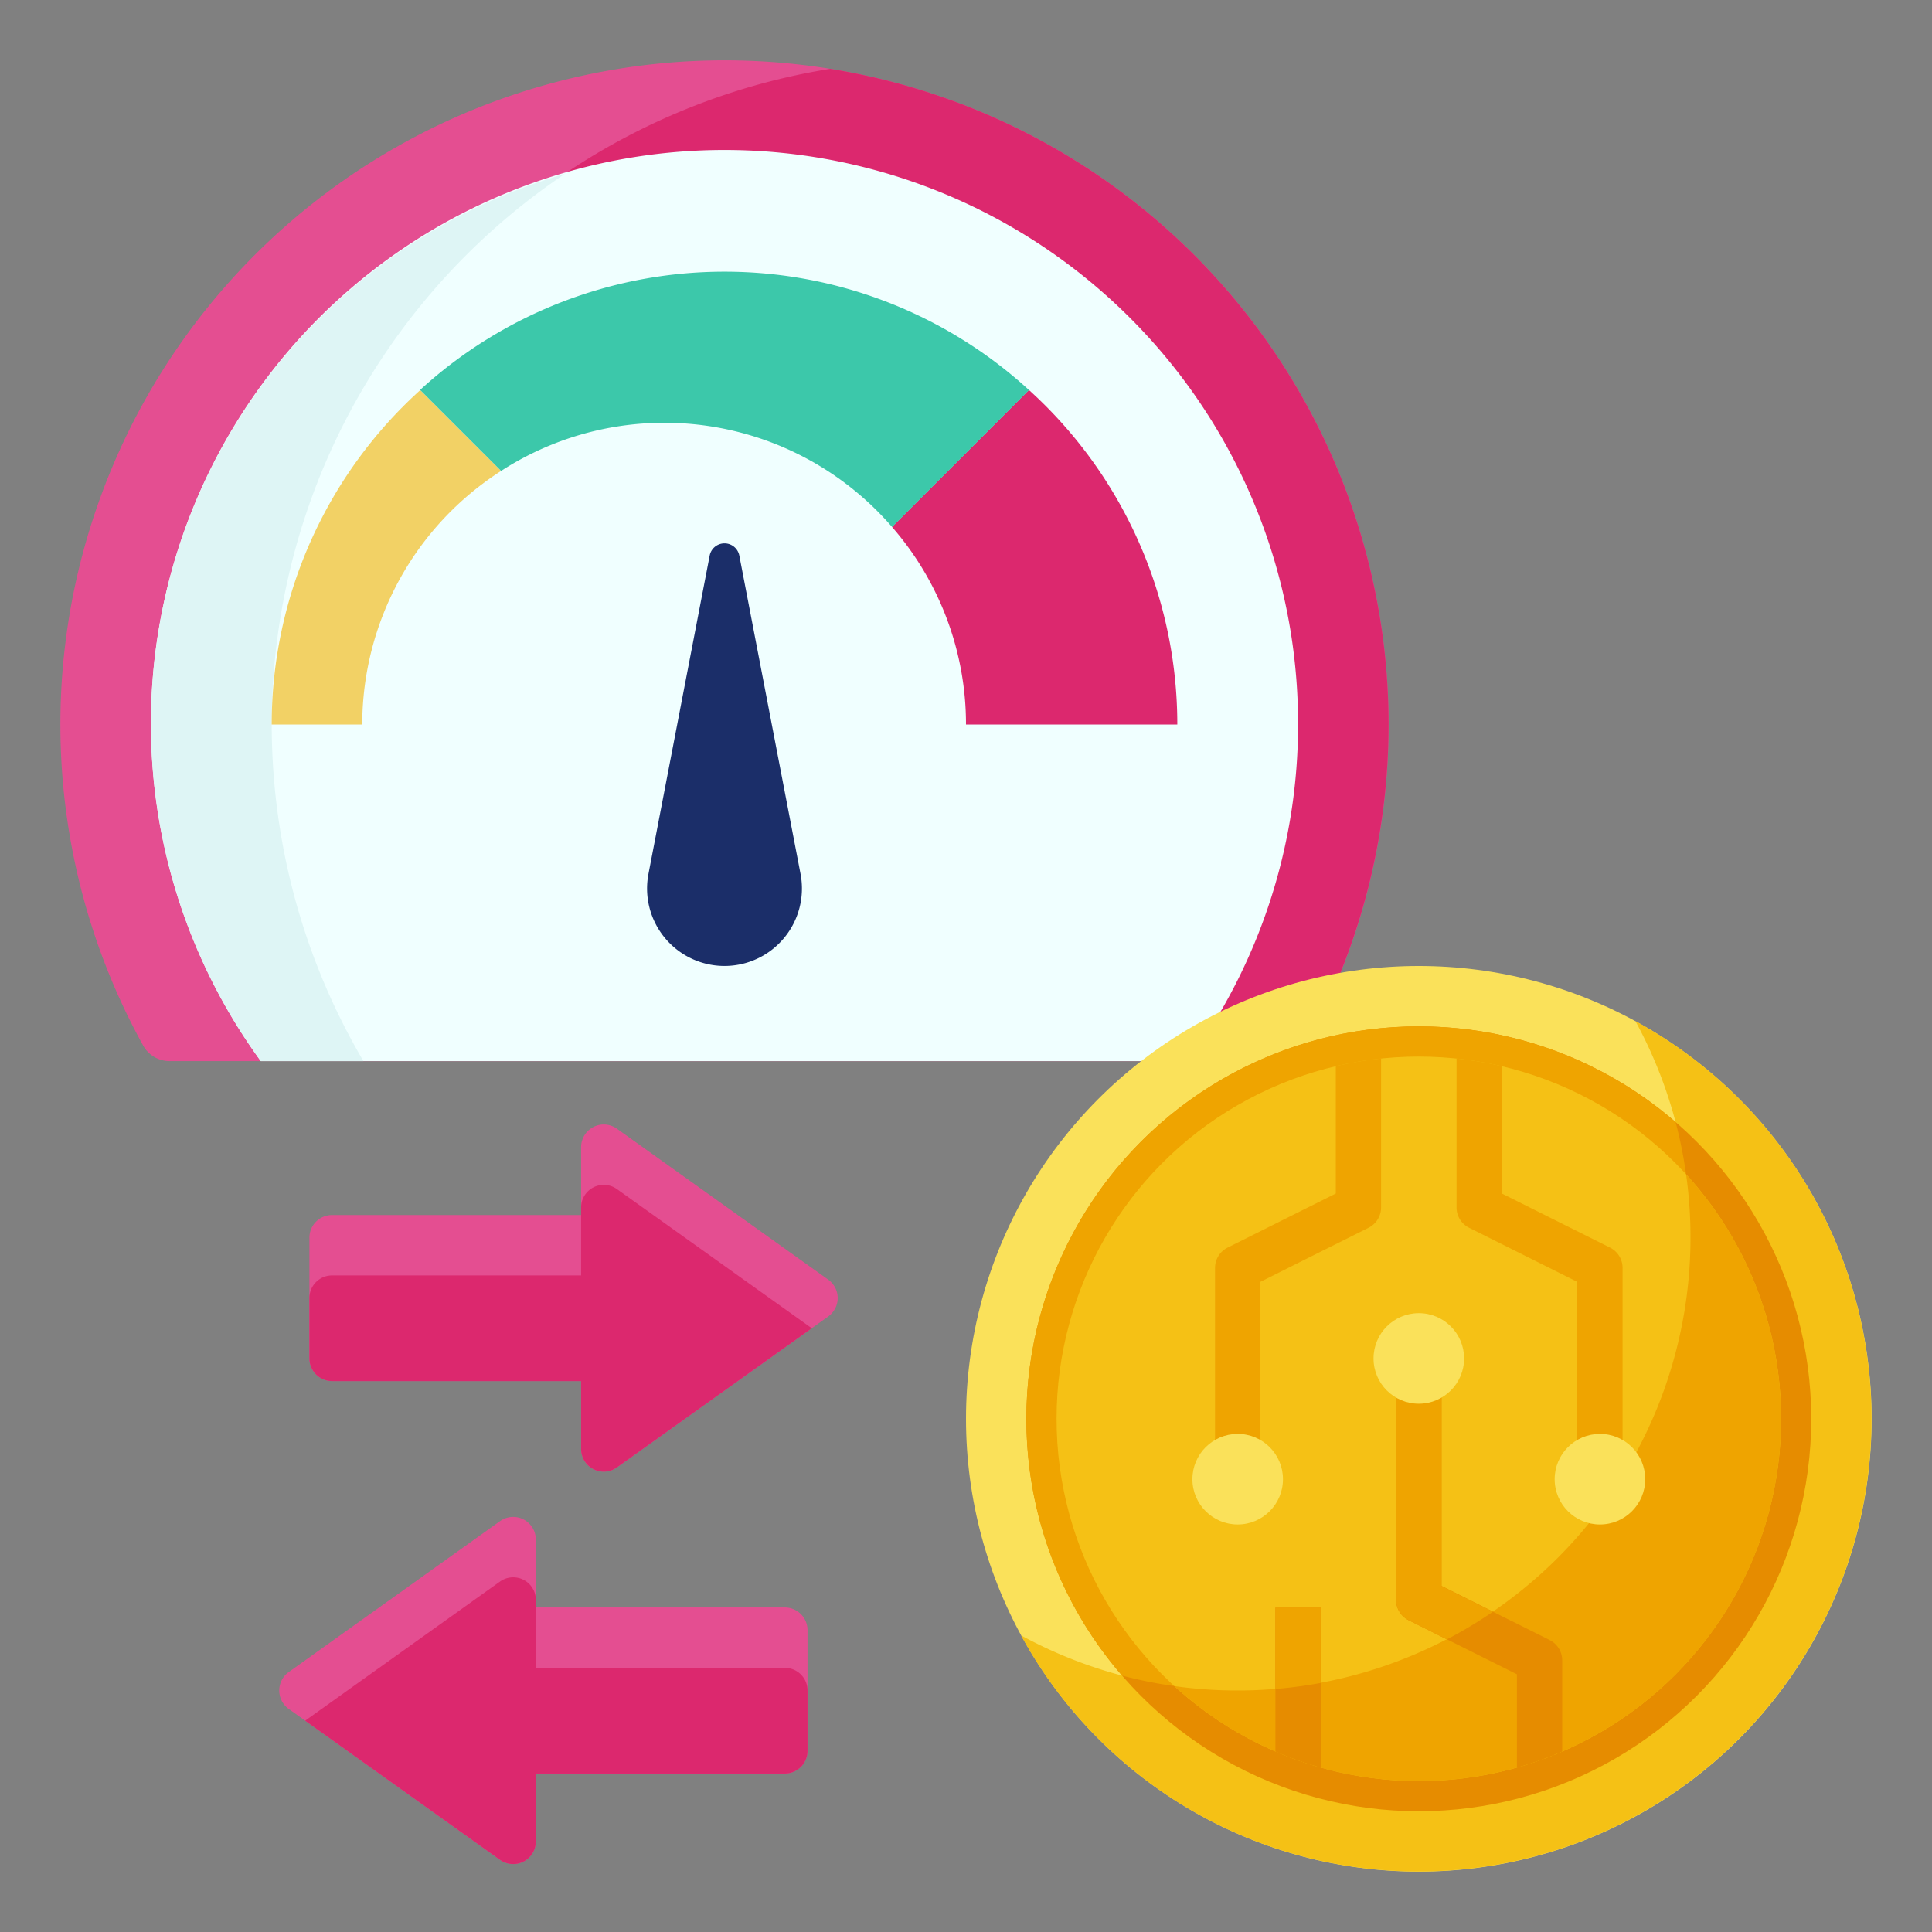 <svg height="512" viewBox="0 0 64 64" width="512" xmlns="http://www.w3.org/2000/svg" data-name="Cryptocurrency Flat"><rect x="0" y="0" width="64" height="64" fill="#808080" stroke="none"/><path d="M46 24A22 22 0 104.745 34.64a1 1 0 00.88.51h37.338A21.892 21.892 0 0046 24z" fill="#e44e91"/><path d="M27.5 2.28a22 22 0 00-15.463 32.87h30.926A22 22 0 0027.5 2.28z" fill="#dc286e"/><path d="M43 24A19 19 0 108.639 35.15h30.722A18.889 18.889 0 0043 24z" fill="azure"/><path d="M18.71 5.762A18.96 18.96 0 008.639 35.15h3.4A21.984 21.984 0 0118.71 5.762z" fill="#def5f5"/><path d="M26.519 28.95l-2.028-10.545a.5.5 0 00-.982 0L21.481 28.95a2.565 2.565 0 105.038 0z" fill="#1b2e69"/><path d="M34.083 12.917l-4.536 4.536A9.95 9.95 0 0132 24h7a14.944 14.944 0 00-4.917-11.083z" fill="#dc286e"/><path d="M9 24h3a9.983 9.983 0 014.6-8.4l-2.678-2.678A14.944 14.944 0 009 24z" fill="#f2d165"/><path d="M24 9a14.926 14.926 0 00-10.083 3.917L16.6 15.6a9.967 9.967 0 0112.952 1.858l4.536-4.536A14.926 14.926 0 0024 9z" fill="#3cc8aa"/><circle cx="47" cy="47" fill="#fae15a" r="15"/><path d="M54.175 33.825a15 15 0 01-20.35 20.35 15 15 0 1020.35-20.35z" fill="#f5c115"/><circle cx="47" cy="47" fill="#e68c00" r="13"/><path d="M34 47a12.951 12.951 0 003.169 8.506 15.012 15.012 0 0018.337-18.337A13 13 0 0034 47z" fill="#efa400"/><circle cx="47" cy="47" fill="#f5c115" r="12"/><path d="M55.854 38.9A15.01 15.01 0 0138.9 55.854 12 12 0 0055.854 38.9z" fill="#efa400"/><path d="M51.335 54.329l-3.585-1.792V44.25h-1.5V53a.751.751 0 00.415.671l3.585 1.792v3.079a11.819 11.819 0 001.5-.523V55a.751.751 0 00-.415-.671z" fill="#efa400"/><path d="M51.335 54.329l-3.585-1.792V44.25h-1.5V53a.751.751 0 00.415.671l3.585 1.792v3.091a11.8 11.8 0 001.5-.532V55a.751.751 0 00-.415-.671z" fill="#e68c00"/><path d="M47.75 52.537V44.25h-1.5V53a.751.751 0 00.415.671l1.268.634a14.92 14.92 0 001.524-.915z" fill="#efa400"/><path d="M42.25 58.022a11.8 11.8 0 001.5.532v-5.3h-1.5z" fill="#e68c00"/><path d="M43.75 53.25h-1.5v2.7a15.07 15.07 0 001.5-.2zm.5-17.933v4.22l-3.585 1.792a.751.751 0 00-.415.671v7.75h1.5v-7.287l3.585-1.792A.751.751 0 0045.75 40v-4.935a11.766 11.766 0 00-1.5.252zm4-.252V40a.751.751 0 00.415.671l3.585 1.792v7.287h1.5V42a.751.751 0 00-.415-.671l-3.585-1.792v-4.22a11.766 11.766 0 00-1.5-.252z" fill="#efa400"/><g fill="#fae15a"><circle cx="53" cy="49" r="1.5"/><circle cx="47" cy="45" r="1.5"/><circle cx="41" cy="49" r="1.5"/></g><path d="M26 53.25h-8.25V51a.75.75 0 00-1.186-.61l-7 5a.75.75 0 000 1.22l7 5A.75.75 0 0017.75 61v-2.25H26a.75.75 0 00.75-.75v-4a.75.75 0 00-.75-.75zm1.436-10.86l-7-5a.75.75 0 00-1.186.61v2.25H11a.75.75 0 00-.75.75v4a.75.75 0 00.75.75h8.25V48a.75.75 0 001.186.61l7-5a.75.75 0 000-1.22z" fill="#e44e91"/><path d="M26 55.25h-8.25V53a.75.75 0 00-1.186-.61L10.109 57l6.455 4.61A.75.75 0 0017.75 61v-2.25H26a.75.75 0 00.75-.75v-2a.75.75 0 00-.75-.75zm-15-9.5h8.25V48a.75.75 0 001.186.61L26.891 44l-6.455-4.61a.75.75 0 00-1.186.61v2.25H11a.75.75 0 00-.75.75v2a.75.75 0 00.75.75z" fill="#dc286e"/></svg>